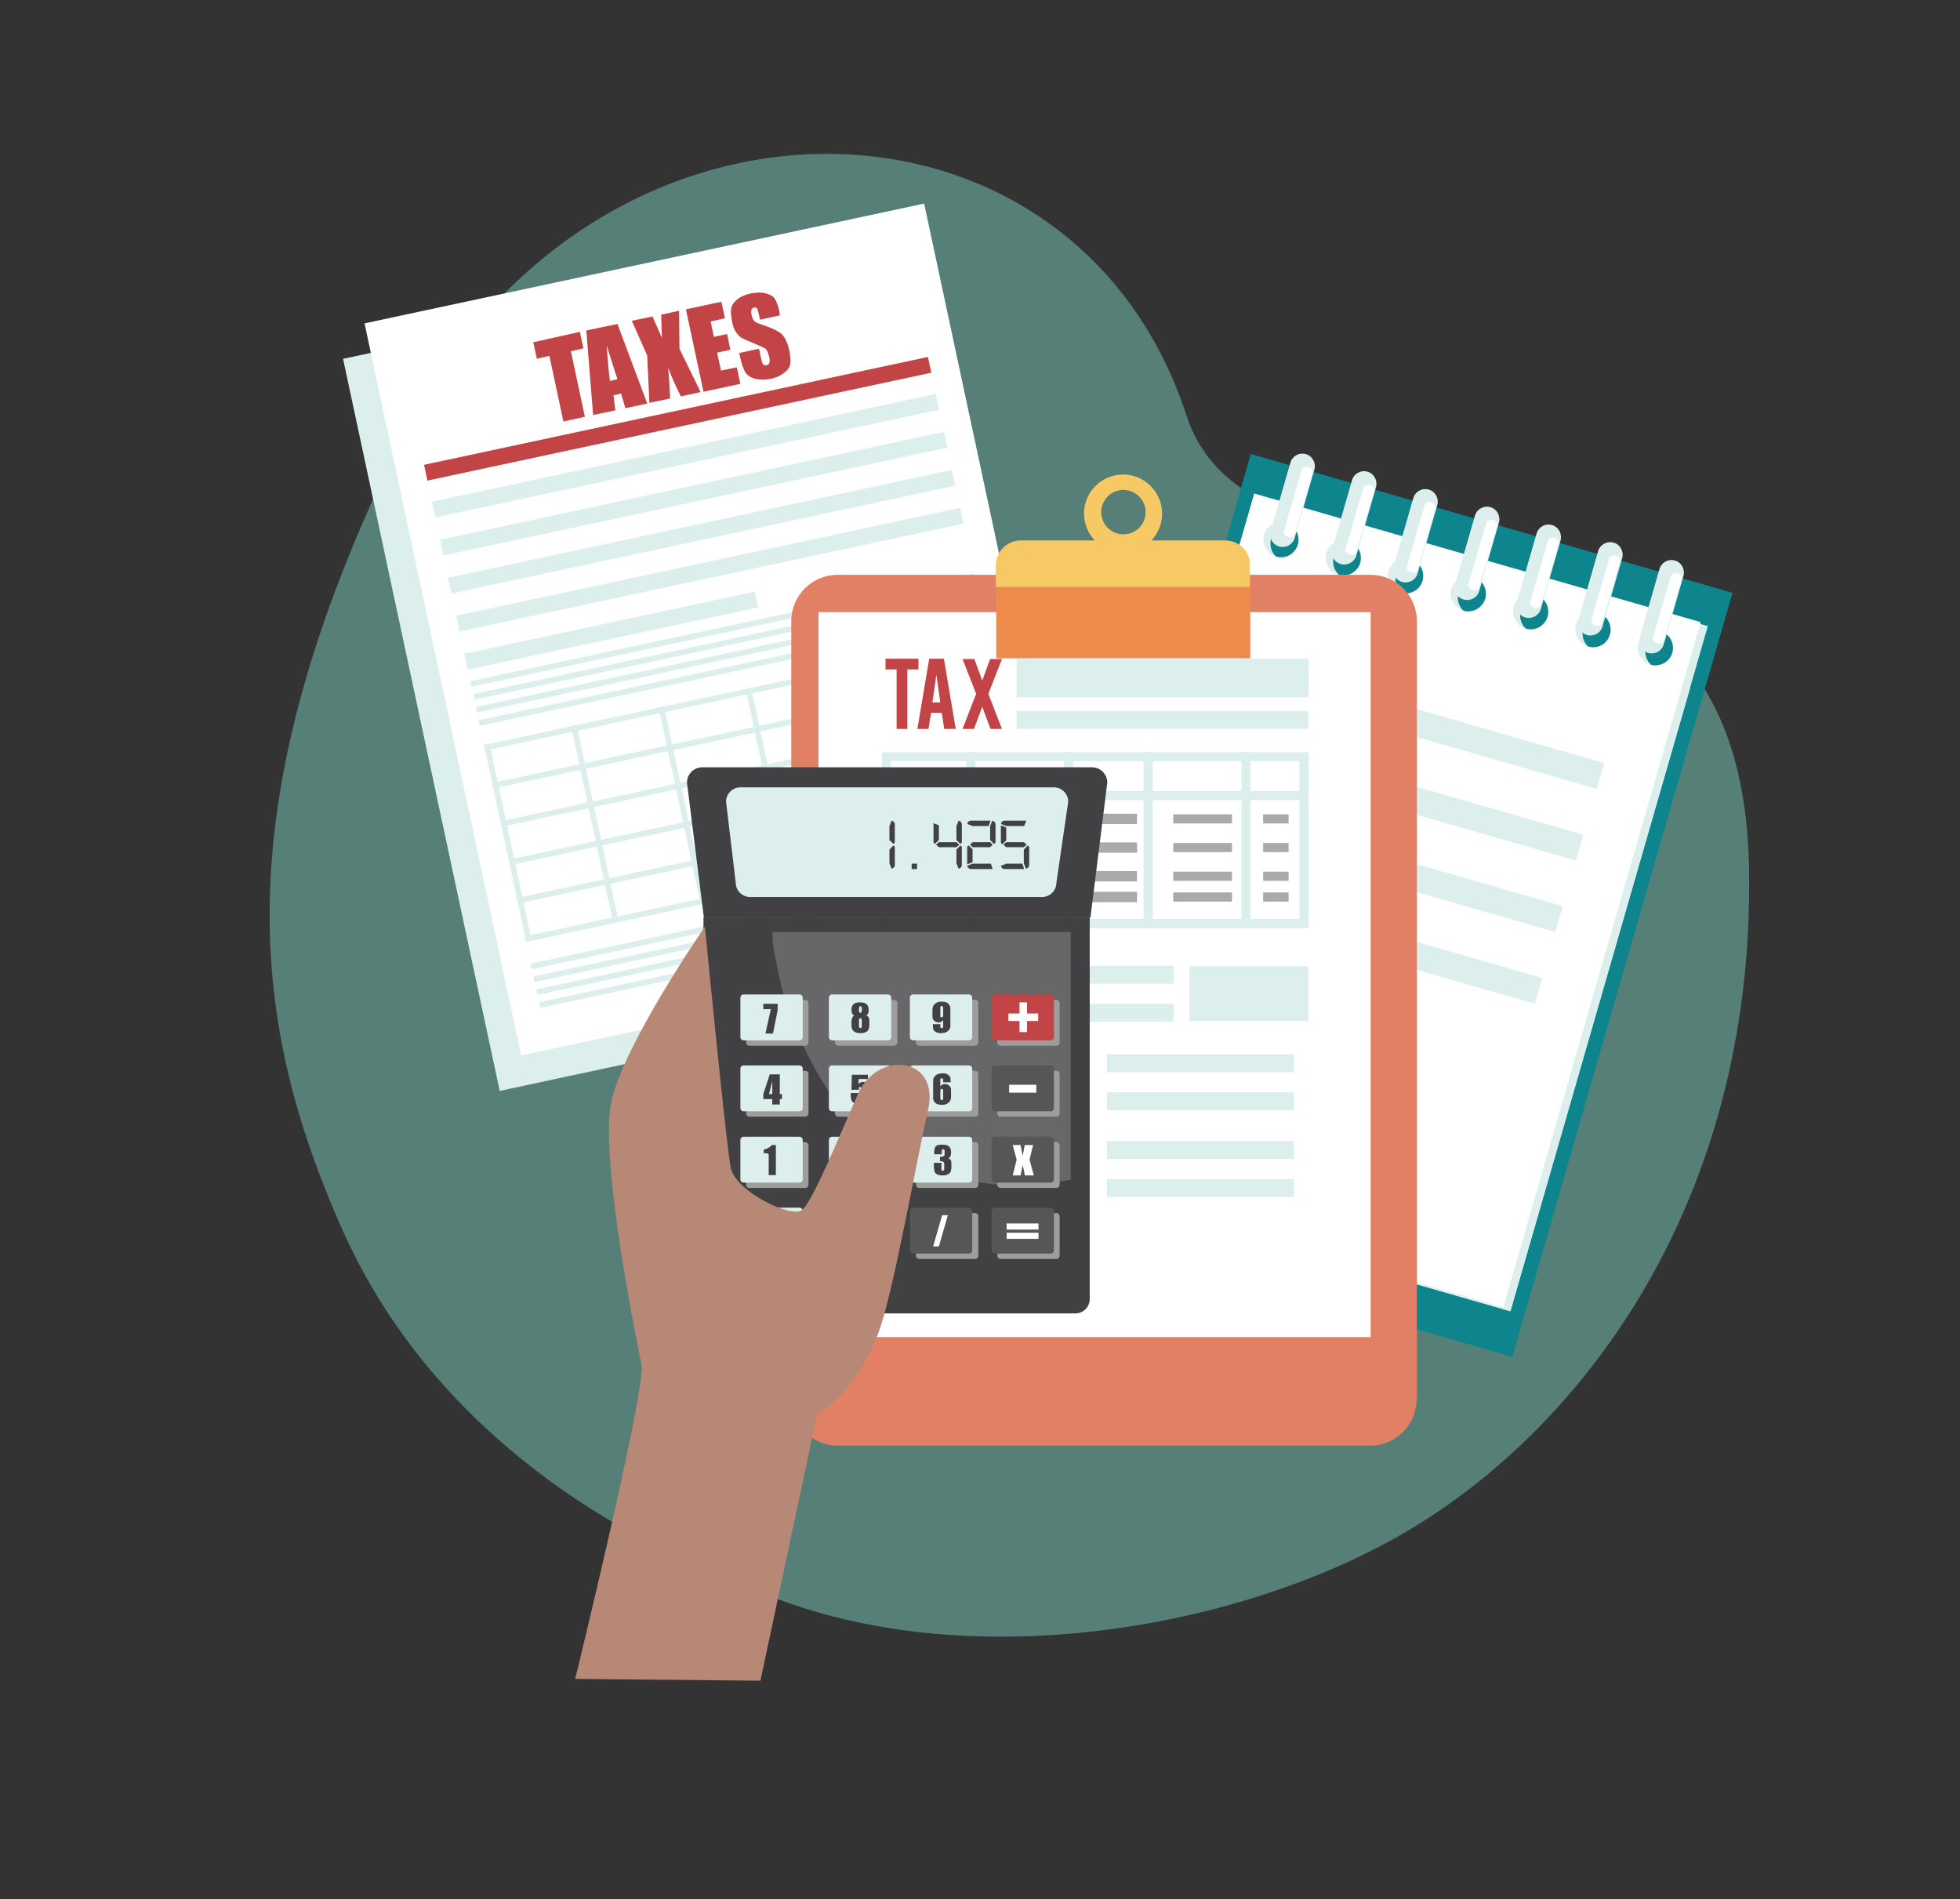 <svg width="547" height="530" fill="none" xmlns="http://www.w3.org/2000/svg"><rect width="100%" height="100%" fill="#333333" stroke="none"/><path opacity=".5" d="M111.836 122.95C61.526 225.116 70.234 286.207 95.527 343.116c31.999 72 105.999 96.177 105.999 96.177 56.829 29.978 138 17.823 188-10.177s100.233-91.68 98.604-186.704c-2.101-122.602-136.797-64.6-157.022-126.52-31.742-97.181-166.704-99.696-219.272 7.058Z" fill="#7BCCBF"/><path d="M251.913 66.714 95.742 100.139l43.723 204.283 156.171-33.425-43.723-204.283Z" fill="#DDEFEC"/><path d="M257.906 56.816 101.735 90.242l43.723 204.283L301.629 261.1 257.906 56.816Z" fill="#fff"/><path d="m161.826 92.616 1 4.6-3.5.8 3.9 18.3-6 1.3-3.9-18.3-3.5.8-1-4.6 13-2.9ZM172.326 90.416l8.3 22.2-6.1 1.3-1.2-4.1-2.1.5.5 4.2-6.2 1.3-1.9-23.6 8.7-1.8Zm0 15.4c-.9-2.5-1.8-5.7-3-9.4.3 4.5.6 7.8.9 9.9l2.1-.5ZM189.526 86.716l.1 10.6 5.9 12.1-5.5 1.2c-1.1-2.1-2.3-4.8-3.6-8 .2 1.5.3 3.1.4 4.7l.2 3.9-5.8 1.2-.6-13.2-4.3-9.7 5.8-1.2c.2.6.7 1.6 1.3 3 .5 1.1.9 2.1 1.3 3l-.2-6.5 5-1.1ZM191.426 86.316l9.9-2.1 1 4.6-4 .9.9 4.3 3.7-.8.9 4.4-3.7.8 1.1 5 4.4-.9 1 4.6-10.3 2.2-4.9-23ZM217.626 88.016l-5.5 1.2-.4-1.7c-.2-.8-.3-1.3-.5-1.5-.2-.2-.4-.2-.8-.2-.4.1-.6.3-.7.6-.1.3-.1.8 0 1.4.2.8.4 1.3.7 1.7.3.3.9.7 2 1 3 1 4.9 1.9 5.8 2.8.9.9 1.6 2.4 2.1 4.7.3 1.6.4 2.9.2 3.7-.2.9-.8 1.7-1.8 2.4-1 .8-2.2 1.3-3.7 1.6-1.6.3-3 .3-4.3 0-1.3-.4-2.2-1-2.7-1.8-.5-.9-1-2.1-1.4-3.9l-.3-1.5 5.5-1.2.6 2.8c.2.9.4 1.4.6 1.6.2.2.5.3.9.2.4-.1.7-.3.8-.7.1-.4.1-.8 0-1.4-.3-1.3-.7-2.2-1.1-2.5-.5-.3-1.5-.8-3.2-1.5-1.7-.7-2.8-1.2-3.4-1.5-.6-.3-1.1-.9-1.6-1.6-.5-.7-.9-1.7-1.1-2.9-.4-1.8-.4-3.1-.2-4 .2-.9.9-1.7 1.8-2.4s2.1-1.2 3.5-1.5c1.5-.3 2.9-.4 4.1-.1 1.2.3 2.1.7 2.6 1.4s1 1.9 1.4 3.8l.1 1ZM258.966 99.613 118.344 129.71l.942 4.401 140.622-30.098-.942-4.4Z" fill="#C24446"/><path d="m261.156 109.918-140.622 30.097.942 4.4 140.622-30.097-.942-4.4ZM263.456 120.511l-140.622 30.098.942 4.4 140.622-30.097-.942-4.401ZM265.657 131.126l-140.622 30.098.942 4.4 140.622-30.097-.942-4.401ZM267.957 141.72l-140.622 30.098.942 4.4 140.622-30.097-.942-4.401ZM210.634 165.101l-81.068 17.351.942 4.401 81.068-17.351-.942-4.401ZM136.624 207.477l-1.564.335 11.762 54.958 1.565-.335-11.763-54.958ZM160.923 202.287l-1.565.335 11.763 54.958 1.565-.335-11.763-54.958ZM185.325 197.073l-1.564.335 11.762 54.958 1.565-.335-11.763-54.958ZM209.629 191.881l-1.565.335 11.763 54.958 1.565-.335-11.763-54.958ZM233.933 186.688l-1.565.335 11.763 54.958 1.564-.335-11.762-54.958ZM275.636 177.775l-1.565.335 11.763 54.958 1.565-.335-11.763-54.958Z" fill="#DDEFEC"/><path d="m275.681 177.787-140.622 30.097.334 1.565 140.622-30.097-.334-1.565ZM277.964 188.387l-140.622 30.097.335 1.565 140.622-30.098-.335-1.564ZM280.268 199.084l-140.622 30.097.334 1.565 140.622-30.098-.334-1.564ZM282.571 209.781l-140.622 30.097.335 1.565 140.622-30.097-.335-1.565ZM284.777 220.499l-140.622 30.097.335 1.565 140.622-30.097-.335-1.565ZM287.081 231.196l-140.622 30.098.335 1.564 140.622-30.097-.335-1.565ZM288.683 238.802l-140.622 30.097.334 1.565 140.622-30.098-.334-1.564ZM289.478 242.397l-140.622 30.097.335 1.565 140.622-30.097-.335-1.565ZM290.274 245.992l-140.622 30.097.335 1.565 140.622-30.097-.335-1.565ZM291.07 249.587l-140.622 30.098.335 1.564 140.622-30.097-.335-1.565ZM271.871 159.987l-140.622 30.097.335 1.565 140.622-30.097-.335-1.565ZM272.667 163.582 132.045 193.68l.335 1.564 140.622-30.097-.335-1.565ZM273.365 167.199l-140.622 30.097.335 1.565L273.7 168.763l-.335-1.564ZM274.182 170.892 133.56 200.989l.334 1.565 140.622-30.098-.334-1.564Z" fill="#DDEFEC"/><path d="m349.086 126.695-61.444 213.223 134.43 38.739 61.444-213.224-134.43-38.738Z" fill="#0E858C"/><path d="m352.126 138.916-55.1 191.2 124.5 35.8 55.1-191.2-124.5-35.8Zm6 17.6c-2.6-.8-4.1-3.5-3.4-6.1.8-2.6 3.5-4.1 6.1-3.4 2.6.8 4.1 3.5 3.4 6.1-.7 2.7-3.5 4.2-6.1 3.4Zm17.5 5c-2.6-.8-4.1-3.5-3.4-6.1.8-2.6 3.5-4.1 6.1-3.4 2.6.8 4.1 3.5 3.4 6.1-.8 2.7-3.5 4.2-6.1 3.4Zm17.4 5.1c-2.6-.8-4.1-3.5-3.4-6.1.8-2.6 3.5-4.1 6.1-3.4 2.6.8 4.1 3.5 3.4 6.1-.8 2.6-3.5 4.1-6.1 3.4Zm17.4 5c-2.6-.8-4.1-3.5-3.4-6.1.8-2.6 3.5-4.1 6.1-3.4 2.6.8 4.1 3.5 3.4 6.1-.7 2.6-3.5 4.1-6.1 3.4Zm17.4 5c-2.6-.8-4.1-3.5-3.4-6.1.8-2.6 3.5-4.1 6.1-3.4 2.6.8 4.1 3.5 3.4 6.1-.7 2.6-3.5 4.2-6.1 3.4Zm17.4 5c-2.6-.8-4.1-3.5-3.4-6.1.8-2.6 3.5-4.1 6.1-3.4 2.6.8 4.1 3.5 3.4 6.1-.7 2.7-3.4 4.2-6.1 3.4Zm17.5 5c-2.6-.8-4.1-3.5-3.4-6.1.8-2.6 3.5-4.1 6.1-3.4 2.6.8 4.1 3.5 3.4 6.1-.8 2.7-3.5 4.2-6.1 3.4Z" fill="#DDEFEC"/><path d="m421.526 365.916-124.5-35.8 174.7-138.3-50.2 174.1Z" fill="#DDEFEC"/><path d="m350.027 137.716-55.1 191.2 124.6 35.9 55.1-191.2-124.6-35.9Zm6.1 17.6c-2.6-.8-4.1-3.5-3.4-6.1.8-2.6 3.5-4.1 6.1-3.4 2.6.8 4.1 3.5 3.4 6.1-.8 2.7-3.5 4.2-6.1 3.4Zm17.4 5.1c-2.6-.8-4.1-3.5-3.4-6.1.8-2.6 3.5-4.1 6.1-3.4 2.6.8 4.1 3.5 3.4 6.1-.7 2.6-3.5 4.1-6.1 3.4Zm17.4 5c-2.6-.8-4.1-3.5-3.4-6.1.8-2.6 3.5-4.1 6.1-3.4 2.6.8 4.1 3.5 3.4 6.1-.7 2.6-3.4 4.1-6.1 3.4Zm17.5 5c-2.6-.8-4.1-3.5-3.4-6.1.8-2.6 3.5-4.1 6.1-3.4 2.6.8 4.1 3.5 3.4 6.1-.8 2.6-3.5 4.2-6.1 3.4Zm17.4 5c-2.6-.8-4.1-3.5-3.4-6.1.8-2.6 3.5-4.1 6.1-3.4 2.6.8 4.1 3.5 3.4 6.1-.8 2.7-3.5 4.2-6.1 3.4Zm17.4 5c-2.6-.8-4.1-3.5-3.4-6.1.8-2.6 3.5-4.1 6.1-3.4 2.6.8 4.1 3.5 3.4 6.1-.7 2.7-3.5 4.2-6.1 3.4Zm17.4 5.1c-2.6-.8-4.1-3.5-3.4-6.1.8-2.6 3.5-4.1 6.1-3.4 2.6.8 4.1 3.5 3.4 6.1-.7 2.6-3.5 4.1-6.1 3.4Z" fill="#fff"/><path d="M361.327 150.116c-.5 1.8-2.4 2.9-4.3 2.4-1.8-.5-2.9-2.4-2.4-4.3l5.5-19.1c.5-1.8 2.4-2.9 4.3-2.4 1.8.5 2.9 2.4 2.4 4.3l-5.5 19.1Z" fill="#DDEFEC"/><path d="M363.127 126.616c-1.3.2-2.5 1.1-2.9 2.5l-5.5 19.1c-.4 1.4.1 2.8 1.1 3.6l7.3-25.2Z" fill="#DDEFEC"/><path d="M361.327 149.116c-.2.6-1 .9-1.8.7-.8-.2-1.4-.9-1.2-1.6l5-17.2c.2-.6 1-.9 1.8-.7.8.2 1.4.9 1.2 1.6l-5 17.2Z" fill="#fff"/><path d="M378.527 155.016c-.5 1.8-2.4 2.9-4.3 2.4-1.8-.5-2.9-2.4-2.4-4.3l5.5-19.1c.5-1.8 2.4-2.9 4.3-2.4 1.8.5 2.9 2.4 2.4 4.3l-5.5 19.1Z" fill="#DDEFEC"/><path d="M380.327 131.616c-1.3.2-2.5 1.1-2.9 2.5l-5.5 19.1c-.4 1.4.1 2.8 1.1 3.6l7.3-25.2Z" fill="#DDEFEC"/><path d="M378.527 154.016c-.2.6-1 .9-1.8.7-.8-.2-1.4-.9-1.2-1.5l5-17.2c.2-.6 1-.9 1.8-.7.8.2 1.4.9 1.2 1.6l-5 17.1Z" fill="#fff"/><path d="M395.627 160.016c-.5 1.8-2.4 2.9-4.3 2.4-1.8-.5-2.9-2.4-2.4-4.3l5.5-19.1c.5-1.8 2.4-2.9 4.3-2.4 1.8.5 2.9 2.4 2.4 4.3l-5.5 19.1Z" fill="#DDEFEC"/><path d="M397.427 136.516c-1.3.2-2.5 1.1-2.9 2.5l-5.5 19.1c-.4 1.4.1 2.8 1.1 3.6l7.3-25.2Z" fill="#DDEFEC"/><path d="M395.627 159.016c-.2.6-1 .9-1.8.7-.8-.2-1.4-.9-1.2-1.6l5-17.2c.2-.6 1-.9 1.8-.7.8.2 1.4.9 1.2 1.6l-5 17.2Z" fill="#fff"/><path d="M412.827 164.916c-.5 1.8-2.4 2.9-4.3 2.4-1.8-.5-2.9-2.4-2.4-4.3l5.5-19.1c.5-1.8 2.4-2.9 4.3-2.4 1.8.5 2.9 2.4 2.4 4.3l-5.5 19.1Z" fill="#DDEFEC"/><path d="M414.627 141.516c-1.3.2-2.5 1.1-2.9 2.5l-5.5 19.1c-.4 1.4.1 2.8 1.1 3.6l7.3-25.2Z" fill="#DDEFEC"/><path d="M412.827 163.916c-.2.6-1 .9-1.8.7-.8-.2-1.4-.9-1.2-1.6l5-17.2c.2-.6 1-.9 1.8-.7.8.2 1.4.9 1.2 1.6l-5 17.2Z" fill="#fff"/><path d="M430.027 169.916c-.5 1.8-2.4 2.9-4.3 2.4-1.8-.5-2.9-2.4-2.4-4.3l5.5-19.1c.5-1.8 2.4-2.9 4.3-2.4 1.8.5 2.9 2.4 2.4 4.3l-5.5 19.1Z" fill="#DDEFEC"/><path d="M431.827 146.416c-1.3.2-2.5 1.1-2.9 2.5l-5.5 19.1c-.4 1.4.1 2.8 1.1 3.6l7.3-25.2Z" fill="#DDEFEC"/><path d="M430.027 168.916c-.2.6-1 .9-1.8.7-.8-.2-1.4-.9-1.2-1.6l5-17.2c.2-.6 1-.9 1.8-.7.8.2 1.4.9 1.2 1.5l-5 17.3Z" fill="#fff"/><path d="M447.227 174.816c-.5 1.8-2.4 2.9-4.3 2.4-1.8-.5-2.9-2.4-2.4-4.3l5.5-19.1c.5-1.8 2.4-2.9 4.3-2.4 1.8.5 2.9 2.4 2.4 4.3l-5.5 19.1Z" fill="#DDEFEC"/><path d="M448.927 151.416c-1.3.2-2.5 1.1-2.9 2.5l-5.5 19.1c-.4 1.4.1 2.8 1.1 3.6l7.3-25.2Z" fill="#DDEFEC"/><path d="M447.127 173.816c-.2.6-1 .9-1.8.7-.8-.2-1.4-.9-1.2-1.5l5-17.2c.2-.6 1-.9 1.8-.7.8.2 1.4.9 1.2 1.6l-5 17.1Z" fill="#fff"/><path d="M464.327 179.816c-.5 1.8-2.4 2.9-4.3 2.4-1.8-.5-2.9-2.4-2.4-4.3l5.5-19.1c.5-1.8 2.4-2.9 4.3-2.4 1.8.5 2.9 2.4 2.4 4.3l-5.5 19.1Z" fill="#DDEFEC"/><path d="M466.127 156.316c-1.3.2-2.5 1.1-2.9 2.5l-5.5 19.1c-.4 1.4.1 2.8 1.1 3.6l7.3-25.2Z" fill="#DDEFEC"/><path d="M464.327 178.816c-.2.6-1 .9-1.8.7-.8-.2-1.4-.9-1.2-1.6l5-17.2c.2-.6 1-.9 1.8-.7.8.2 1.4.9 1.2 1.6l-5 17.2Z" fill="#fff"/><path d="m354.41 186.068-2.077 7.207 93.303 26.887 2.077-7.207-93.303-26.887ZM348.564 206.068l-2.077 7.207 93.304 26.887 2.076-7.207-93.303-26.887ZM342.835 225.996l-2.077 7.207 93.303 26.887 2.077-7.207-93.303-26.887ZM337.089 246.03l-2.076 7.206 93.303 26.887 2.077-7.206-93.304-26.887Z" fill="#DDEFEC"/><path d="M395.326 390.516c0 7.1-5.8 12.9-12.9 12.9h-148.7c-7.1 0-12.9-5.8-12.9-12.9v-217.2c0-7.1 5.8-12.9 12.9-12.9h148.8c7.1 0 12.9 5.8 12.9 12.9v217.2h-.1Z" fill="#E28066"/><path d="M382.526 170.816h-154.1v202.3h154.1v-202.3Z" fill="#fff"/><path d="M365.226 183.816h-81.5v10.8h81.5v-10.8ZM365.126 198.416h-81.4v5h81.4v-5ZM327.526 269.516h-81.4v5h81.4v-5ZM365.126 269.616h-33.2v15.3h33.2v-15.3ZM327.526 280.116h-81.4v5h81.4v-5ZM361.126 294.216h-52.2v5h52.2v-5ZM361.126 304.816h-52.2v5h52.2v-5ZM361.126 318.416h-52.2v5h52.2v-5ZM361.126 329.016h-52.2v5h52.2v-5ZM362.626 212.416v44h-114v-44h114Zm2.6-2.5h-119.1v49.1h119.1v-49.1Z" fill="#DDEFEC"/><path d="M246.126 222.016h119M270.926 209.916v49.1M298.226 209.916v49.1M320.426 209.916v49.1M347.726 209.916v49.1" stroke="#DDEFEC" stroke-width="2.555" stroke-miterlimit="10"/><path d="M252.926 228.516h11.6M252.926 236.516h11.6M252.926 244.516h11.6M252.926 250.316h11.6" stroke="#AAAAA9" stroke-width="2.555" stroke-miterlimit="10"/><path d="M276.525 228.516h14.4M276.525 236.516h14.4M276.525 244.516h14.4M276.525 250.316h14.4" stroke="#AAAAA9" stroke-width="2.857" stroke-miterlimit="10"/><path d="M352.525 228.516h7.1M352.525 236.516h7.1M352.525 244.516h7.1M352.525 250.316h7.1" stroke="#AAAAA9" stroke-width="2.555" stroke-miterlimit="10"/><path d="M302.626 228.516h14.7M302.626 236.516h14.7M302.626 244.516h14.7M302.626 250.316h14.7" stroke="#AAAAA9" stroke-width="2.889" stroke-miterlimit="10"/><path d="M327.426 228.516h16.4M327.426 236.516h16.4M327.426 244.516h16.4M327.426 250.316h16.4" stroke="#AAAAA9" stroke-width="2.555" stroke-miterlimit="10"/><path d="M250.226 186.816h-3.1v-3h9.2v3h-3.1v16.6h-3v-16.6ZM259.826 198.916l-.7 4.5h-3.1l3.3-19.6h4.1l3.3 19.6h-3.2l-.7-4.5h-3Zm1.5-10.6-1.1 7.7h2.2l-1.1-7.7ZM279.626 203.416h-3.2l-2.3-6.2-2.3 6.2h-3.2l3.8-9.8-3.8-9.7h3.3l2.2 6 2.2-6h3.3l-3.8 9.7 3.8 9.8Z" fill="#C24446"/><path d="M298.326 324.616c0 14.5-11.7 26.2-26.2 26.2s-26.2-11.7-26.2-26.2 11.7-26.2 26.2-26.2 26.2 11.8 26.2 26.2Z" fill="#0E1281"/><path d="M272.126 324.616s-16.8-.2-28.7 0c0-15.8 12.8-28.7 28.7-28.7v28.7Z" fill="#7BCCBF"/><path d="M272.126 324.616s-16.8-.2-28.7 0c0 5.2 2 10.7 3.8 13.7l24.9-13.7Z" fill="#E28066"/><path d="M256.426 311.916v1c.1-.1.2-.2.3-.2h.2c.3 0 .5.1.7.3.1.2.2.4.2.8v1c0 .3-.1.6-.3.8-.2.2-.5.3-.8.3-.3 0-.6-.1-.8-.3-.2-.2-.3-.5-.3-.8v-.1l.7-.1v.2c0 .2.1.3.2.4h.1c.3 0 .4-.1.4-.4v-1.1c0-.1 0-.2-.1-.3 0 0-.1-.1-.2-.1s-.2 0-.3.1c0 .1-.1.2-.1.3v.1h-.7v-2.5h2v.7h-1.2v-.1ZM260.626 314.816c0 .3-.1.6-.3.8-.2.2-.5.3-.8.3-.3 0-.6-.1-.8-.3-.2-.2-.3-.5-.3-.8v-2.5c0-.3.1-.6.3-.8.2-.2.5-.3.8-.3.3 0 .6.1.8.3.2.2.3.5.3.8v2.5Zm-.7-2.5c0-.1 0-.2-.1-.3-.1-.1-.2-.1-.3-.1-.1 0-.2 0-.3.1-.1.1-.1.2-.1.3v2.5c0 .1 0 .2.1.3.1.1.2.1.3.1.1 0 .2 0 .3-.1.1-.1.1-.2.1-.3v-2.5ZM262.226 312.916c0 .2-.1.3-.2.4-.1.1-.2.2-.4.2s-.3-.1-.4-.2c-.1-.1-.2-.2-.2-.4v-1.3c0-.2.1-.3.2-.4.1-.1.2-.2.4-.2s.3.1.4.2c.1.1.2.2.2.4v1.3Zm-.5 3h-.4l2.4-4.9h.4l-2.4 4.9Zm-.3-3c0 .1 0 .1.1.1l.1.1c.1 0 .1 0 .1-.1l.1-.1v-1.3c0-.1 0-.1-.1-.1l-.1-.1c-.1 0-.1 0-.1.1l-.1.1v1.3Zm2.3.5c.2 0 .3.1.4.2.1.1.2.2.2.4v1.3c0 .2-.1.3-.2.4-.1.1-.2.2-.4.2s-.3-.1-.4-.2c-.1-.1-.2-.2-.2-.4v-1.3c0-.2.1-.3.2-.4.1-.2.2-.2.4-.2Zm.2.6c0-.1 0-.1-.1-.1l-.1-.1c-.1 0-.1 0-.1.1l-.1.1v1.3c0 .1 0 .1.1.1s.1.1.1.1c.1 0 .1 0 .1-.1s.1-.1.1-.1v-1.3ZM280.226 325.916v.7l-1 3.9h-.7l1-3.9h-1.4v-.7h2.1ZM282.926 329.516c0 .3-.1.6-.3.8-.2.2-.5.3-.8.3-.3 0-.6-.1-.8-.3-.2-.2-.3-.5-.3-.8v-2.5c0-.3.1-.6.3-.8.2-.2.5-.3.8-.3.3 0 .6.1.8.3.2.2.3.5.3.8v2.5Zm-.7-2.6c0-.1 0-.2-.1-.3-.1-.1-.2-.1-.3-.1-.1 0-.2 0-.3.1-.1.1-.1.2-.1.3v2.5c0 .1 0 .2.1.3.1.1.2.1.3.1.1 0 .2 0 .3-.1.1-.1.1-.2.1-.3v-2.5ZM284.526 327.616c0 .2-.1.3-.2.4-.1.1-.2.2-.4.2s-.3-.1-.4-.2c-.1-.1-.2-.2-.2-.4v-1.3c0-.2.1-.3.2-.4.1-.1.2-.2.4-.2s.3.1.4.2c.1.1.2.2.2.4v1.3Zm-.5 3h-.4l2.4-4.9h.4l-2.4 4.9Zm-.3-3c0 .1 0 .1.1.1l.1.1s.1 0 .1-.1l.1-.1v-1.3c0-.1 0-.1-.1-.1l-.1-.1s-.1 0-.1.1l-.1.1v1.3Zm2.3.5c.2 0 .3.1.4.2.1.1.2.2.2.4v1.3c0 .2-.1.3-.2.4-.1.1-.2.2-.4.2s-.3-.1-.4-.2c-.1-.1-.2-.2-.2-.4v-1.3c0-.2.1-.3.2-.4.1-.2.2-.2.4-.2Zm.2.5c0-.1 0-.1-.1-.1l-.1-.1c-.1 0-.1 0-.1.1l-.1.1v1.3c0 .1 0 .1.1.1l.1.1c.1 0 .1 0 .1-.1s.1-.1.1-.1v-1.3ZM248.026 331.516v-3.6h-.6v-.5c.2 0 .3-.1.5-.2s.3-.2.3-.4h.5v4.6h-.7v.1ZM251.526 330.416c0 .3-.1.6-.3.8-.2.2-.5.3-.8.3-.3 0-.6-.1-.8-.3-.2-.2-.3-.5-.3-.8v-2.5c0-.3.1-.6.3-.8.2-.2.5-.3.8-.3.3 0 .6.1.8.3.2.2.3.5.3.8v2.5Zm-.7-2.5c0-.1 0-.2-.1-.3-.1-.1-.2-.1-.3-.1-.1 0-.2 0-.3.1-.1.1-.1.2-.1.3v2.5c0 .1 0 .2.1.3.1.1.2.1.3.1.1 0 .2 0 .3-.1.1-.1.1-.2.1-.3v-2.5ZM253.126 328.516c0 .2-.1.3-.2.4-.1.1-.2.2-.4.2s-.3-.1-.4-.2c-.1-.1-.2-.2-.2-.4v-1.3c0-.2.1-.3.2-.4.1-.1.2-.2.4-.2s.3.1.4.2c.1.1.2.2.2.4v1.3Zm-.5 3h-.4l2.4-4.9h.4l-2.4 4.9Zm-.3-3c0 .1 0 .1.1.1l.1.1c.1 0 .1 0 .1-.1s.1-.1.1-.1v-1.3c0-.1 0-.1-.1-.1l-.1-.1c-.1 0-.1 0-.1.1l-.1.1v1.3Zm2.3.5c.2 0 .3.1.4.2.1.1.2.2.2.4v1.3c0 .2-.1.3-.2.4-.1.1-.2.2-.4.2s-.3-.1-.4-.2c-.1-.1-.2-.2-.2-.4v-1.3c0-.2.1-.3.2-.4.1-.1.2-.2.4-.2Zm.2.6c0-.1 0-.1-.1-.1l-.1-.1c-.1 0-.1 0-.1.1l-.1.1v1.3c0 .1 0 .1.1.1l.1.1c.1 0 .1 0 .1-.1l.1-.1v-1.3Z" fill="#fff"/><path d="M341.926 150.816h-20.6c1.9-2 3-4.6 3-7.5 0-6-4.9-10.9-10.9-10.9s-10.9 4.9-10.9 10.9c0 2.9 1.2 5.6 3 7.5h-20.6c-3.9 0-7 3.1-7 7v6h70.9v-6c.2-3.8-3-7-6.9-7Zm-28.4-1.7c-3.4 0-6.2-2.8-6.2-6.2 0-3.4 2.8-6.2 6.2-6.2 3.4 0 6.2 2.8 6.2 6.2 0 3.5-2.8 6.2-6.2 6.2Z" fill="#F6C964"/><path d="M348.925 163.916h-70.9v19.8h70.9v-19.8Z" fill="#F08B4E"/><path d="M196.326 256.016v106.5c0 2.2 1.8 4 4 4h99.8c2.2 0 4-1.8 4-4v-106.5h-107.8Z" fill="#414042"/><path opacity=".2" d="M216.327 267.016c.6 2.8 1.1 5.7 1.8 8.4 1.6 6.4 4.1 12.5 7 18.4 1.7 3.5 3.6 6.8 5.7 10.1 1.8 2.9 3.7 5.8 6 8.4 4.3 4.7 9.6 8.3 15.3 11 10.5 5.1 22.5 7.9 34.2 7.4 4-.2 8.2-.7 12.5-1.5v-69.1h-83.4c0 2.3.5 4.7.9 6.9Z" fill="#fff"/><path d="m304.327 256.016 4.7-37.6c0-2.4-1.9-4.3-4.3-4.3h-108.7c-2.4 0-4.3 1.9-4.3 4.3l4.7 37.6h107.9Z" fill="#414042"/><path d="M294.827 246.316c0 2.2-1.8 4-4 4h-81.5c-2.2 0-4-1.8-4-4l-2.7-22.6c0-2.2 1.8-4 4-4h87.5c2.2 0 4 1.8 4 4l-3.3 22.6Z" fill="#DDEFEC"/><path d="M291.027 244.616c0 1.6-1.3 2.9-2.9 2.9h-75.8c-1.6 0-2.9-1.3-2.9-2.9l-2-17.8c0-1.6 1.3-2.9 2.9-2.9h80.2c1.6 0 2.9 1.3 2.9 2.9l-2.4 17.8Z" fill="#DDEFEC"/><path d="M215.627 257.016h-.7v11.3h.7v-11.3Z" fill="#414042"/><path d="M225.627 290.916c0 .5-.4.9-.9.9h-15.6c-.5 0-.9-.4-.9-.9v-11c0-.5.4-.9.9-.9h15.6c.5 0 .9.4.9.9v11Z" fill="#9D9D9C"/><path d="M224.027 289.416c0 .5-.4.9-.9.9h-15.6c-.5 0-.9-.4-.9-.9v-11c0-.5.4-.9.9-.9h15.6c.5 0 .9.4.9.9v11Z" fill="#DDEFEC"/><path d="M250.427 290.916c0 .5-.4.9-.9.9h-15.6c-.5 0-.9-.4-.9-.9v-11c0-.5.4-.9.9-.9h15.6c.5 0 .9.4.9.9v11Z" fill="#9D9D9C"/><path d="M248.727 289.416c0 .5-.4.9-.9.9h-15.6c-.5 0-.9-.4-.9-.9v-11c0-.5.4-.9.9-.9h15.6c.5 0 .9.4.9.9v11Z" fill="#DDEFEC"/><path d="M273.027 290.916c0 .5-.4.9-.9.9h-15.6c-.5 0-.9-.4-.9-.9v-11c0-.5.4-.9.9-.9h15.6c.5 0 .9.4.9.9v11Z" fill="#9D9D9C"/><path d="M271.327 289.416c0 .5-.4.9-.9.9h-15.6c-.5 0-.9-.4-.9-.9v-11c0-.5.4-.9.9-.9h15.6c.5 0 .9.4.9.9v11Z" fill="#DDEFEC"/><path d="M295.726 290.916c0 .5-.4.9-.9.9h-15.6c-.5 0-.9-.4-.9-.9v-11c0-.5.4-.9.9-.9h15.6c.5 0 .9.4.9.9v11Z" fill="#9D9D9C"/><path d="M294.127 289.416c0 .5-.4.9-.9.9h-15.6c-.5 0-.9-.4-.9-.9v-11c0-.5.4-.9.9-.9h15.6c.5 0 .9.4.9.9v11Z" fill="#C24446"/><path d="M225.627 310.716c0 .5-.4.9-.9.9h-15.6c-.5 0-.9-.4-.9-.9v-11c0-.5.4-.9.9-.9h15.6c.5 0 .9.4.9.9v11Z" fill="#9D9D9C"/><path d="M224.027 309.216c0 .5-.4.9-.9.9h-15.6c-.5 0-.9-.4-.9-.9v-11c0-.5.4-.9.9-.9h15.6c.5 0 .9.4.9.9v11Z" fill="#DDEFEC"/><path d="M250.427 310.716c0 .5-.4.9-.9.9h-15.6c-.5 0-.9-.4-.9-.9v-11c0-.5.4-.9.9-.9h15.6c.5 0 .9.4.9.9v11Z" fill="#9D9D9C"/><path d="M248.727 309.216c0 .5-.4.9-.9.9h-15.6c-.5 0-.9-.4-.9-.9v-11c0-.5.4-.9.9-.9h15.6c.5 0 .9.4.9.9v11Z" fill="#DDEFEC"/><path d="M273.027 310.716c0 .5-.4.9-.9.9h-15.6c-.5 0-.9-.4-.9-.9v-11c0-.5.4-.9.9-.9h15.6c.5 0 .9.4.9.9v11Z" fill="#9D9D9C"/><path d="M271.327 309.216c0 .5-.4.9-.9.9h-15.6c-.5 0-.9-.4-.9-.9v-11c0-.5.4-.9.9-.9h15.6c.5 0 .9.4.9.9v11Z" fill="#DDEFEC"/><path d="M295.726 310.716c0 .5-.4.9-.9.9h-15.6c-.5 0-.9-.4-.9-.9v-11c0-.5.4-.9.9-.9h15.6c.5 0 .9.4.9.9v11Z" fill="#9D9D9C"/><path d="M294.127 309.216c0 .5-.4.9-.9.9h-15.6c-.5 0-.9-.4-.9-.9v-11c0-.5.4-.9.9-.9h15.6c.5 0 .9.4.9.9v11Z" fill="#565656"/><path d="M225.627 330.616c0 .5-.4.9-.9.9h-15.6c-.5 0-.9-.4-.9-.9v-11c0-.5.4-.9.9-.9h15.6c.5 0 .9.4.9.9v11Z" fill="#9D9D9C"/><path d="M224.027 329.116c0 .5-.4.9-.9.9h-15.6c-.5 0-.9-.4-.9-.9v-11c0-.5.4-.9.9-.9h15.6c.5 0 .9.4.9.9v11Z" fill="#DDEFEC"/><path d="M250.427 330.616c0 .5-.4.9-.9.9h-15.6c-.5 0-.9-.4-.9-.9v-11c0-.5.4-.9.9-.9h15.6c.5 0 .9.4.9.9v11Z" fill="#9D9D9C"/><path d="M248.727 329.116c0 .5-.4.9-.9.9h-15.6c-.5 0-.9-.4-.9-.9v-11c0-.5.4-.9.9-.9h15.6c.5 0 .9.4.9.9v11Z" fill="#DDEFEC"/><path d="M273.027 330.616c0 .5-.4.9-.9.9h-15.6c-.5 0-.9-.4-.9-.9v-11c0-.5.4-.9.9-.9h15.6c.5 0 .9.4.9.9v11Z" fill="#9D9D9C"/><path d="M271.327 329.116c0 .5-.4.9-.9.9h-15.6c-.5 0-.9-.4-.9-.9v-11c0-.5.4-.9.9-.9h15.6c.5 0 .9.4.9.9v11Z" fill="#DDEFEC"/><path d="M295.726 330.616c0 .5-.4.9-.9.9h-15.6c-.5 0-.9-.4-.9-.9v-11c0-.5.4-.9.9-.9h15.6c.5 0 .9.4.9.9v11Z" fill="#9D9D9C"/><path d="M294.127 329.116c0 .5-.4.9-.9.9h-15.6c-.5 0-.9-.4-.9-.9v-11c0-.5.4-.9.9-.9h15.6c.5 0 .9.4.9.9v11Z" fill="#565656"/><path d="M225.627 350.416c0 .5-.4.9-.9.9h-15.6c-.5 0-.9-.4-.9-.9v-11c0-.5.4-.9.9-.9h15.6c.5 0 .9.4.9.9v11Z" fill="#9D9D9C"/><path d="M224.027 348.916c0 .5-.4.9-.9.9h-15.6c-.5 0-.9-.4-.9-.9v-11c0-.5.4-.9.9-.9h15.6c.5 0 .9.4.9.9v11Z" fill="#DDEFEC"/><path d="M250.427 350.416c0 .5-.4.9-.9.9h-15.6c-.5 0-.9-.4-.9-.9v-11c0-.5.4-.9.9-.9h15.6c.5 0 .9.4.9.9v11Z" fill="#9D9D9C"/><path d="M248.727 348.916c0 .5-.4.9-.9.9h-15.6c-.5 0-.9-.4-.9-.9v-11c0-.5.4-.9.9-.9h15.6c.5 0 .9.4.9.9v11Z" fill="#DDEFEC"/><path d="M273.027 350.416c0 .5-.4.9-.9.9h-15.6c-.5 0-.9-.4-.9-.9v-11c0-.5.4-.9.9-.9h15.6c.5 0 .9.4.9.9v11Z" fill="#9D9D9C"/><path d="M271.327 348.916c0 .5-.4.9-.9.9h-15.6c-.5 0-.9-.4-.9-.9v-11c0-.5.4-.9.9-.9h15.6c.5 0 .9.4.9.9v11Z" fill="#565656"/><path d="M295.726 350.416c0 .5-.4.9-.9.9h-15.6c-.5 0-.9-.4-.9-.9v-11c0-.5.4-.9.9-.9h15.6c.5 0 .9.4.9.9v11Z" fill="#9D9D9C"/><path d="M294.127 348.916c0 .5-.4.9-.9.9h-15.6c-.5 0-.9-.4-.9-.9v-11c0-.5.4-.9.9-.9h15.6c.5 0 .9.4.9.9v11Z" fill="#565656"/><path d="M217.026 280.116v1.8l-1.3 6.5h-2.1l1.5-6.8h-2.1v-1.5h4ZM241.727 283.316c.3.1.5.3.7.6.2.2.2.8.2 1.8 0 .7-.1 1.2-.2 1.5-.1.3-.4.6-.8.8-.4.2-.9.3-1.5.3s-1.1-.1-1.5-.3c-.4-.2-.6-.5-.8-.8-.2-.3-.2-.9-.2-1.6 0-.5 0-.9.1-1.3s.3-.7.7-.9c-.3-.1-.5-.3-.6-.6-.1-.3-.2-.6-.2-1 0-.7.2-1.3.6-1.6.4-.4 1-.5 1.8-.5.9 0 1.6.2 1.9.6.4.4.5.9.5 1.6 0 .4-.1.8-.2 1 .1 0-.2.2-.5.4Zm-1.2 1.6c0-.3 0-.5-.1-.6-.1-.1-.2-.2-.3-.2-.1 0-.2.1-.3.2-.1.1-.1.3-.1.6v1.1c0 .4 0 .6.1.7.1.1.2.2.3.2.1 0 .2-.1.3-.2.1-.1.1-.3.1-.7v-1.1Zm0-3.4c0-.3 0-.5-.1-.6-.1-.1-.1-.1-.3-.1-.1 0-.2 0-.3.1 0 .1-.1.3-.1.5v.6c0 .3 0 .4.1.5.1.1.1.1.3.1.1 0 .2 0 .3-.1 0-.1.1-.3.1-.6v-.4ZM260.327 285.816h2.1v.7c0 .1.1.2.1.3.1.1.2.1.3.1.1 0 .2 0 .3-.1.1-.1.1-.1.1-.3v-1.9c-.1.2-.3.4-.5.5-.2.1-.5.2-.8.2-.4 0-.7-.1-1-.3-.3-.2-.5-.5-.6-.7-.1-.3-.1-.7-.1-1.2v-.7c0-.6 0-1 .1-1.3 0-.3.2-.5.4-.8.2-.2.5-.4.8-.6.3-.1.7-.2 1.2-.2.6 0 1 .1 1.4.2.4.2.6.4.8.7.2.3.3.6.3.9v5.1c0 .3-.1.7-.4 1-.2.3-.5.5-.9.7-.4.1-.8.2-1.3.2-.6 0-1.1-.1-1.4-.3-.4-.2-.6-.5-.8-.8 0-.5-.1-.9-.1-1.4Zm2.1-2.6c0 .4 0 .6.1.6.1.1.2.1.3.1.1 0 .3-.1.3-.2.1-.1.1-.3.1-.6v-1.5c0-.4 0-.6-.1-.7-.1-.1-.2-.2-.3-.2-.1 0-.2 0-.3.1-.1.1-.1.3-.1.7v1.7ZM217.626 299.816v5.5h.6v1.4h-.6v1.5h-2.1v-1.5h-2.5v-1.4l1.8-5.5h2.8Zm-2.1 5.5v-3.6l-.9 3.6h.9ZM216.527 319.616v8.3h-2v-5.7c0-.1-.1-.2-.3-.3-.1-.1-.4-.1-.9-.1h-.2v-1c1-.2 1.8-.7 2.3-1.3h1.1v.1ZM218.227 342.116v2.8c0 .6 0 1.1-.1 1.4-.1.3-.2.6-.4.8-.2.3-.5.4-.8.5-.3.1-.6.2-1 .2-.5 0-.9-.1-1.2-.2-.3-.1-.6-.3-.8-.5-.2-.2-.3-.5-.4-.8-.1-.3-.1-.7-.1-1.3v-2.9c0-.8.1-1.3.2-1.7.1-.4.4-.7.8-.9.4-.2.9-.3 1.4-.3.5 0 .9.1 1.2.2.4.2.6.4.8.6.2.2.3.5.4.8v1.3Zm-2-.7c0-.4 0-.7-.1-.8 0-.1-.1-.2-.3-.2-.2 0-.3.1-.3.2-.1.1-.1.4-.1.8v4.1c0 .5 0 .8.1.9 0 .1.1.1.3.1.2 0 .3-.1.3-.2s.1-.4.1-.8v-4.1ZM239.826 342.116v2.8c0 .6 0 1.1-.1 1.4-.1.3-.2.6-.4.8-.2.3-.5.4-.8.5-.3.1-.6.2-1 .2-.5 0-.9-.1-1.2-.2-.3-.1-.6-.3-.8-.5-.2-.2-.3-.5-.4-.8-.1-.3-.1-.7-.1-1.3v-2.9c0-.8.1-1.3.2-1.7.1-.4.4-.7.8-.9.4-.2.9-.3 1.4-.3.5 0 .9.1 1.2.2.4.2.6.4.8.6.2.2.3.5.4.8v1.3Zm-2.1-.7c0-.4 0-.7-.1-.8 0-.1-.1-.2-.3-.2-.2 0-.3.1-.3.2s-.1.4-.1.8v4.1c0 .5 0 .8.1.9 0 .1.1.1.3.1.2 0 .3-.1.3-.2s.1-.4.1-.8v-4.1ZM245.527 342.116v2.8c0 .6 0 1.1-.1 1.4-.1.3-.2.6-.4.8-.2.3-.5.4-.8.5-.3.1-.6.2-1 .2-.5 0-.9-.1-1.2-.2-.3-.1-.6-.3-.8-.5-.2-.2-.3-.5-.4-.8-.1-.3-.1-.7-.1-1.3v-2.9c0-.8.1-1.3.2-1.7.1-.4.4-.7.8-.9.4-.2.9-.3 1.4-.3.5 0 .9.1 1.2.2.4.2.6.4.8.6.2.2.3.5.4.8-.1.2 0 .6 0 1.3Zm-2.1-.7c0-.4 0-.7-.1-.8 0-.1-.1-.2-.3-.2-.2 0-.3.1-.3.2s-.1.4-.1.8v4.1c0 .5 0 .8.1.9 0 .1.1.1.3.1.2 0 .3-.1.3-.2s.1-.4.1-.8v-4.1Z" fill="#414042"/><path d="m264.527 339.116-2.5 8.7h-1.6l2.5-8.7h1.6ZM280.927 341.416h8.9v1.7h-8.9v-1.7Zm0 2.6h8.9v1.7h-8.9v-1.7ZM288.327 319.516l-1 4.1 1.2 4.4h-2.5c-.2-1.1-.4-2.1-.6-2.9-.2 1-.4 2-.6 2.9h-2.2l1.1-4.4-1.1-4.1h2.2c.3 1.7.5 2.7.6 3 .3-1.5.4-2.4.6-3h2.3ZM281.427 282.816h3.1v-3.1h2.1v3.1h3.1v2.1h-3.1v3.1h-2.1v-3.1h-3.1v-2.1ZM289.227 302.716v2.2h-7.6v-2.2h7.6Z" fill="#fff"/><path d="M242.226 326.616v1.4h-4.6v-1.2c1.4-2.2 2.2-3.6 2.4-4.1.3-.5.4-.9.4-1.2 0-.2 0-.4-.1-.5-.1-.1-.2-.2-.4-.2s-.3.1-.4.2c-.1.1-.1.4-.1.7v.8h-1.9v-.3c0-.5 0-.8.1-1.1 0-.3.2-.5.4-.8.2-.3.4-.5.7-.6.3-.1.7-.2 1.1-.2.8 0 1.5.2 1.9.6.4.4.6.9.6 1.6 0 .5-.1 1-.4 1.5-.2.5-.9 1.7-2.1 3.4h2.4ZM264.627 323.216c.3.1.6.3.7.5.2.2.2.8.2 1.7 0 .7-.1 1.2-.2 1.5-.2.4-.4.6-.8.8-.4.2-.8.3-1.4.3-.7 0-1.2-.1-1.6-.3-.4-.2-.6-.5-.7-.8-.1-.3-.2-.9-.2-1.7v-.7h2.1v1.4c0 .4 0 .6.1.7 0 .1.1.1.3.1.2 0 .3-.1.3-.2.1-.1.1-.4.1-1v-.4c0-.3 0-.6-.1-.7l-.3-.3c-.1 0-.4-.1-.8-.1v-1.2c.5 0 .8 0 .9-.1.1-.1.2-.1.3-.2.1-.1.1-.3.1-.6v-.5c0-.3 0-.5-.1-.6-.1-.1-.2-.1-.3-.1-.1 0-.2 0-.3.1-.1.1-.1.3-.1.6v.7h-2.1v-.7c0-.8.2-1.3.5-1.6.4-.3.9-.4 1.7-.4 1 0 1.7.2 2 .6.4.4.5.9.5 1.6 0 .5-.1.8-.2 1 0 .3-.3.5-.6.6ZM242.227 299.816v1.3h-2.6v1.4c.3-.4.7-.6 1.2-.6.6 0 1 .2 1.3.5.3.3.4.9.4 1.9v1.2c0 .6 0 1-.1 1.3-.1.3-.2.5-.4.8-.2.2-.4.4-.8.5-.3.1-.7.2-1.2.2s-1-.1-1.4-.3c-.4-.2-.7-.5-.9-.8-.2-.4-.3-.9-.3-1.7v-.5h2.1v.5c0 .5 0 .9.1 1.1 0 .2.2.3.4.3.1 0 .2 0 .3-.1.1-.1.1-.1.1-.2v-2.5c0-.3 0-.5-.1-.6-.1-.1-.2-.2-.3-.2-.1 0-.2 0-.2.1-.1.1-.1.1-.1.2v.5h-2.1l.1-4.2h4.5v-.1ZM248.227 234.416v-3.9l.6-1.5c.5.1.8.4.9.9v5.2l-.4.4-1.1-1.1Zm1.1 1.5.4.4v5.2c-.1.5-.4.8-.9.9l-.6-1.5v-3.8l1.1-1.2ZM255.927 242.516h-1.5v-1.5h1.5v1.5ZM262.026 230.316v4.1l-1.1 1.1-.4-.4v-5.4l1.5.6Zm4.9 4.7.8.7-.8.7h-4.9l-.8-.7.8-.7h4.9Zm0-.6v-3.9l.6-1.5c.5.1.8.4.9.9v5.2l-.4.4-1.1-1.1Zm1.1 1.5.4.4v5.2c-.1.5-.4.8-.9.9l-.6-1.5v-3.8l1.1-1.2ZM269.927 241.216v-4.9l.4-.4 1.1 1.1v3.6l-1.5.6Zm7.1 1.3h-6.2c-.5-.1-.8-.4-.9-.9l1.5-.6h5.1l.5 1.5Zm-1.1-12h-4.5l-1.5-.6c.1-.5.4-.8.9-.9h5.6l-.5 1.5Zm.4 4.5.7.7-.7.7h-4.9l-.7-.7.7-.7h4.9Zm0-.6v-3.9l.6-1.5c.5.1.8.4.9.9v5.2l-.4.4-1.1-1.1ZM280.826 230.916v3.6l-1.1 1.1-.4-.4v-4.9l1.5.6Zm5 11.6h-5.6c-.5-.1-.8-.4-.9-.9l1.5-.6h4.5l.5 1.5Zm0-12h-5l-1.5-.6c.1-.5.4-.8.9-.9h6.2l-.6 1.5Zm-.1 4.5.8.7-.8.7h-4.9l-.8-.7.8-.7h4.9Zm1.1.9.4.4v5.2c-.1.5-.4.8-.9.9l-.6-1.5v-3.8l1.1-1.2ZM265.327 302.016h-2.1v-.7c0-.1 0-.2-.1-.3-.1-.1-.2-.1-.3-.1-.1 0-.2 0-.3.1-.1.1-.1.1-.1.3v1.9c.1-.2.3-.4.5-.5.2-.1.5-.2.8-.2.4 0 .7.1 1 .3.3.2.5.5.6.7.1.2.1.7.1 1.2v.7c0 .6 0 1-.1 1.3 0 .3-.2.5-.4.8-.2.2-.5.4-.8.6-.3.1-.7.2-1.2.2-.6 0-1-.1-1.4-.2-.4-.2-.6-.4-.8-.7-.2-.3-.3-.6-.3-.9v-5.1c0-.3.1-.7.4-1 .2-.3.5-.5.9-.7.4-.1.8-.2 1.3-.2.6 0 1.1.1 1.4.3.4.2.6.5.8.8 0 .5.1.9.1 1.4Zm-2.1 2.6c0-.3 0-.5-.1-.6-.1-.1-.2-.2-.3-.2-.1 0-.3.1-.3.2s-.1.3-.1.6v1.5c0 .4 0 .6.1.7.1.1.2.2.3.2.1 0 .2 0 .3-.1.1-.1.1-.3.1-.7v-1.6Z" fill="#414042"/><path d="M160.526 468.516s19.8-80.9 18.5-87.6c-1.3-6.7-11.8-57.5-8.4-73.5 3.4-16 26.1-48.8 26.1-48.8s5.9 60.5 7.2 67.2c1.3 6.7 17.1 14.3 20 11.8 2.9-2.5 10.3-20.5 15.5-32.3 5.5-12.4 22.9-10.5 19.6 4.3-3.2 14-10 52.8-14.1 62.9-7.6 18.5-16.8 21.8-16.8 21.8l-15.9 74.7-51.7-.5Z" fill="#B78876"/></svg>